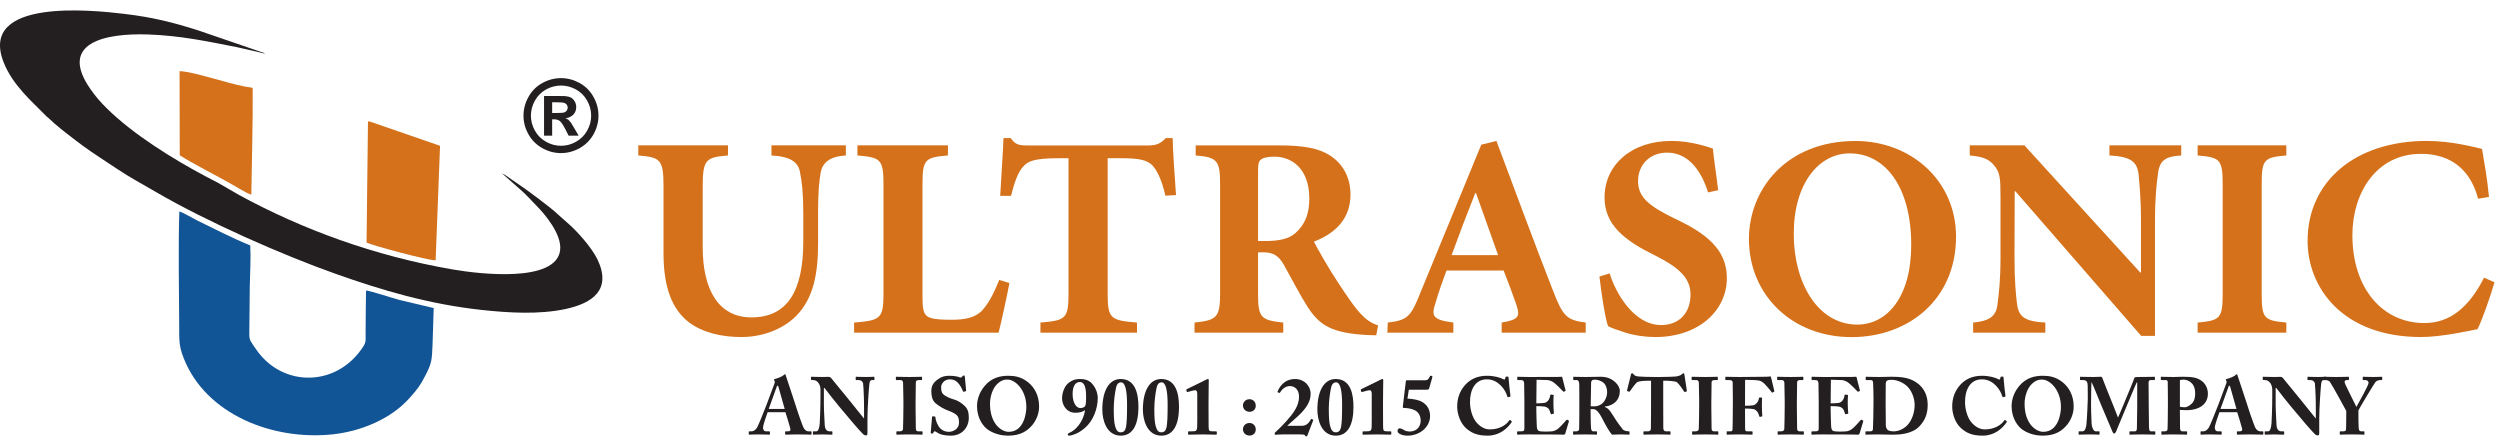 <svg width="235" height="42" viewBox="0 0 235 42" fill="none" xmlns="http://www.w3.org/2000/svg">
<path d="M79.511 13.664H72.516V14.613C74.414 14.72 75.059 15.296 75.21 16.238C75.375 17.073 75.508 18.091 75.508 19.925V22.701C75.508 27.261 74.079 29.835 70.638 29.835C67.589 29.835 66.053 27.311 66.053 23.22V17.591C66.053 14.961 66.35 14.796 68.431 14.613V13.664H60V14.613C62.081 14.796 62.372 14.961 62.372 17.591V23.833C62.372 27.002 63.169 29.069 64.756 30.296C66.072 31.276 67.836 31.681 69.689 31.681C71.643 31.681 73.554 30.979 74.837 29.702C76.438 28.07 76.899 25.813 76.899 22.872V19.925C76.899 18.091 76.994 17.073 77.14 16.257C77.291 15.296 77.993 14.701 79.511 14.613V13.664Z" fill="#D4711A"/>
<path d="M93.925 26.312C93.368 27.722 92.869 28.576 92.35 29.151C91.699 29.872 90.68 30.056 89.498 30.056C88.625 30.056 87.904 30.037 87.385 29.854C86.81 29.613 86.715 29.151 86.715 27.868V17.282C86.715 14.961 86.974 14.796 89.106 14.613V13.664H80.599V14.613C82.749 14.796 83.047 14.961 83.047 17.282V27.608C83.047 29.974 82.749 30.119 80.283 30.321V31.27H93.868C94.07 30.517 94.665 27.798 94.886 26.609L93.925 26.312Z" fill="#D4711A"/>
<path d="M110.546 18.338C110.419 16.617 110.249 14.132 110.23 12.981H109.585C109.085 13.5 108.712 13.671 107.953 13.671H96.6C95.803 13.671 95.436 13.614 95.013 12.981H94.33C94.279 14.373 94.127 16.39 94.02 18.413H95.032C95.38 17.041 95.734 16.099 96.208 15.631C96.6 15.207 97.043 14.872 99.554 14.872H100.439V27.64C100.439 29.974 100.148 30.119 97.802 30.321V31.27H106.878V30.321C104.417 30.119 104.12 29.974 104.12 27.64V14.872H105.341C107.118 14.872 107.788 15.043 108.307 15.523C108.788 16.042 109.23 16.984 109.547 18.395L110.546 18.338Z" fill="#D4711A"/>
<path d="M129.539 30.587C128.887 30.366 128.464 30.088 127.888 29.481C127.35 28.912 126.737 28.02 125.757 26.527C124.928 25.288 123.91 23.498 123.505 22.714C125.333 22.012 126.946 20.709 126.946 18.294C126.946 16.618 126.187 15.41 125.112 14.67C123.986 13.924 122.575 13.665 120.071 13.665H112.393V14.613C114.41 14.778 114.689 15.094 114.689 17.269V27.615C114.689 29.86 114.341 30.101 112.285 30.322V31.27H120.627V30.322C118.534 30.101 118.256 29.86 118.256 27.634V23.72H118.793C119.679 23.72 120.197 24.049 120.659 24.852C121.475 26.3 122.202 27.742 122.923 28.861C124.036 30.55 125.112 31.327 128.628 31.498C128.944 31.498 129.241 31.517 129.368 31.517L129.539 30.587ZM118.256 22.657V16.023C118.256 15.486 118.306 15.189 118.496 15.024C118.698 14.854 119.072 14.727 119.793 14.727C121.367 14.727 123.075 15.783 123.075 18.686C123.075 20.058 122.689 21.114 121.741 21.936C121.127 22.474 120.147 22.657 118.939 22.657H118.256Z" fill="#D4711A"/>
<path d="M149.056 31.27V30.321C147.279 30.1 146.906 29.727 145.983 27.324C144.167 22.689 142.441 17.971 140.664 13.247L139.241 13.601L133.555 27.419C132.631 29.765 132.334 30.1 130.449 30.321L130.411 31.27H136.616V30.321C134.598 30.062 134.541 29.67 134.952 28.424C135.262 27.324 135.655 26.318 135.971 25.427H141.34C141.808 26.597 142.232 27.773 142.51 28.57C142.915 29.727 142.808 30.043 141.157 30.321V31.27H149.056ZM140.822 23.985H136.451C137.153 22.062 137.893 20.102 138.671 18.154H138.747L140.822 23.985Z" fill="#D4711A"/>
<path d="M161.509 17.882C161.301 16.156 161.098 14.948 161.01 13.968C160.561 13.816 158.948 13.247 157.126 13.247C153.288 13.247 150.827 15.549 150.827 18.565C150.827 21.164 152.737 22.625 155.615 24.035C157.677 25.073 158.91 26.072 158.91 27.665C158.91 29.424 157.841 30.555 156.146 30.555C153.528 30.555 151.827 27.425 151.308 25.699L150.347 25.996C150.536 27.646 150.903 30.018 151.162 30.663C151.498 30.834 152.048 31.036 152.826 31.276C153.642 31.536 154.622 31.681 155.615 31.681C159.618 31.681 162.325 29.24 162.325 26.129C162.325 23.441 160.358 21.923 157.436 20.551C154.97 19.362 153.977 18.515 153.977 17.029C153.977 15.492 155.077 14.347 156.703 14.347C158.91 14.347 160.023 16.384 160.561 18.085L161.509 17.882Z" fill="#D4711A"/>
<path d="M174.405 13.253C167.96 13.253 164.4 17.75 164.4 22.474C164.4 27.678 168.403 31.688 174.051 31.688C179.414 31.688 183.867 28.127 183.867 22.252C183.867 16.921 179.566 13.253 174.424 13.253H174.405ZM173.88 14.417C177.226 14.417 179.655 17.604 179.655 23.011C179.655 28.013 177.321 30.511 174.589 30.511C170.895 30.511 168.612 26.622 168.612 21.993C168.612 17.199 171.003 14.417 173.861 14.417H173.88Z" fill="#D4711A"/>
<path d="M205.035 13.664H198.287V14.613C200.323 14.72 200.899 15.207 201.032 16.428C201.089 17.206 201.253 18.452 201.253 20.861V25.61H201.177L190.293 13.664H185.157V14.613C186.308 14.72 186.934 14.91 187.453 15.555C187.99 16.207 188.047 16.687 188.047 18.452V24.111C188.047 26.502 187.883 27.634 187.769 28.564C187.655 29.746 186.991 30.176 185.473 30.322V31.27H192.26V30.322C190.198 30.214 189.717 29.695 189.584 28.45C189.496 27.634 189.363 26.502 189.363 24.111L189.382 17.971H189.439L201.272 31.574H202.569V20.855C202.569 18.445 202.733 17.206 202.847 16.371C202.98 15.056 203.568 14.701 205.035 14.613V13.664Z" fill="#D4711A"/>
<path d="M214.914 31.27V30.321C212.84 30.119 212.599 29.974 212.599 27.634V17.282C212.599 14.961 212.84 14.796 214.914 14.613V13.664H206.578V14.613C208.653 14.796 208.931 14.961 208.931 17.282V27.634C208.931 29.974 208.653 30.119 206.578 30.321V31.27H214.914Z" fill="#D4711A"/>
<path d="M233.502 26.104C232.054 28.936 230.277 30.366 227.886 30.366C223.958 30.366 221.125 27.109 221.125 22.107C221.125 18.142 223.364 14.461 227.57 14.461C229.777 14.461 232.073 15.403 232.945 18.679L233.964 18.515C233.793 16.719 233.553 15.479 233.312 13.999C232.591 13.835 230.46 13.247 228.107 13.247C221.384 13.247 216.913 17.067 216.913 22.644C216.913 26.957 220.119 31.681 227.589 31.681C229.48 31.681 232.168 31.087 232.889 30.941C233.35 30.012 234.09 27.887 234.482 26.534L233.502 26.104Z" fill="#D4711A"/>
<path fill-rule="evenodd" clip-rule="evenodd" d="M47.177 16.287L48.877 17.787C49.45 18.275 49.944 18.848 50.465 19.374C51.119 20.034 52.86 22.011 52.648 23.551C52.232 26.558 45.249 25.797 42.524 25.324C35.158 24.047 28.417 21.563 22.491 18.339L20.479 17.176C20.1 16.975 19.794 16.826 19.416 16.625C16.304 14.982 12.509 12.632 10.01 10.155C9.447 9.598 9.021 9.113 8.526 8.41C5.436 4.024 9.851 3.094 13.97 3.242C16.975 3.351 19.458 3.882 22.295 4.439L24.268 4.888C24.444 4.925 24.684 5.009 24.932 5.04C24.814 4.967 24.756 4.947 24.58 4.897L18.61 2.849C16.215 2.091 14.35 1.621 11.662 1.301C8.619 0.938 -1.961 -0.161 0.319 5.8C1.17 8.024 3.102 9.621 4.266 10.839C4.384 10.962 4.436 10.986 4.554 11.091C4.762 11.276 4.889 11.405 5.116 11.605C5.473 11.919 5.921 12.277 6.302 12.573C7.536 13.534 8.103 13.953 9.392 14.809C10.199 15.345 11.82 16.435 12.64 16.888L14.656 18.048C19.451 20.84 26.488 23.946 31.556 25.743C35.857 27.269 40.296 28.591 45.227 29.129C47.788 29.408 50.672 29.586 53.185 29.042C55.681 28.502 57.527 27.241 56.161 24.386C55.633 23.28 54.225 21.692 53.293 20.905L52.435 20.147C51.915 19.604 49.237 17.627 48.493 17.148C48.05 16.863 47.58 16.471 47.177 16.287Z" fill="#231F20"/>
<path fill-rule="evenodd" clip-rule="evenodd" d="M40.769 28.959C39.672 28.682 38.626 28.469 37.547 28.194C36.996 28.054 34.731 27.309 34.407 27.31C34.391 28.621 34.369 29.934 34.368 31.245C34.367 32.16 34.426 32.191 33.978 32.823C31.604 36.178 27.21 36.306 24.701 33.617C24.375 33.267 24.133 32.941 23.833 32.494C23.389 31.833 23.432 31.849 23.439 30.923C23.45 29.615 23.457 28.305 23.478 26.995C23.498 25.767 23.592 24.265 23.524 23.07C21.818 22.377 20.149 21.508 18.506 20.708C18.107 20.513 17.213 19.973 16.857 19.878C16.753 23.186 16.825 27.146 16.844 30.546C16.852 31.977 16.792 32.456 17.27 33.674C19.349 38.965 25.64 41.425 31.271 40.829C33.943 40.546 36.79 39.366 38.532 37.374C39.257 36.546 39.443 36.343 39.993 35.283C40.597 34.118 40.597 33.848 40.66 32.375L40.769 28.959Z" fill="#125597"/>
<path fill-rule="evenodd" clip-rule="evenodd" d="M34.589 11.443L34.457 22.801C34.967 23.068 40.291 24.502 40.95 24.467L41.364 13.706L34.714 11.407C34.585 11.416 34.668 11.397 34.589 11.443Z" fill="#D4711A"/>
<path fill-rule="evenodd" clip-rule="evenodd" d="M16.884 8.593L16.895 14.589C17.896 15.27 20.566 16.611 21.888 17.382C22.211 17.571 23.305 18.238 23.624 18.297C23.667 15.469 23.772 11.441 23.755 8.539C23.752 8.132 23.814 8.289 23.053 8.143C21.151 7.778 18.2 6.729 16.877 6.689L16.884 8.593Z" fill="#D4711A"/>
<path d="M52.733 7.344C53.337 7.344 53.917 7.494 54.471 7.797C55.027 8.099 55.464 8.532 55.781 9.096C56.099 9.66 56.257 10.25 56.257 10.867C56.257 11.481 56.102 12.066 55.791 12.623C55.478 13.179 55.045 13.612 54.489 13.925C53.931 14.236 53.347 14.391 52.733 14.391C52.118 14.391 51.534 14.236 50.977 13.925C50.42 13.612 49.987 13.179 49.675 12.623C49.363 12.066 49.208 11.481 49.208 10.867C49.208 10.25 49.367 9.66 49.684 9.096C50.001 8.532 50.438 8.099 50.994 7.797C51.548 7.494 52.128 7.344 52.733 7.344ZM52.736 8.041C52.25 8.041 51.785 8.162 51.341 8.404C50.896 8.645 50.546 8.993 50.29 9.446C50.034 9.899 49.905 10.374 49.905 10.869C49.905 11.362 50.031 11.833 50.281 12.279C50.53 12.727 50.879 13.075 51.327 13.326C51.774 13.578 52.244 13.703 52.736 13.703C53.229 13.703 53.699 13.578 54.145 13.326C54.592 13.075 54.941 12.727 55.192 12.279C55.444 11.833 55.569 11.362 55.569 10.869C55.569 10.374 55.44 9.899 55.184 9.446C54.928 8.993 54.578 8.645 54.132 8.404C53.684 8.162 53.219 8.041 52.736 8.041ZM51.14 12.752V9.021H51.897C52.607 9.021 53.006 9.024 53.091 9.03C53.342 9.051 53.537 9.101 53.676 9.179C53.815 9.256 53.931 9.376 54.025 9.537C54.118 9.698 54.165 9.877 54.165 10.071C54.165 10.341 54.077 10.571 53.901 10.762C53.725 10.954 53.479 11.072 53.161 11.119C53.274 11.161 53.362 11.208 53.424 11.258C53.485 11.309 53.57 11.404 53.676 11.544C53.705 11.582 53.796 11.733 53.953 12L54.391 12.752H53.449L53.139 12.144C52.93 11.737 52.758 11.48 52.621 11.375C52.483 11.269 52.31 11.216 52.099 11.216H51.903V12.752H51.14ZM51.903 10.622H52.209C52.646 10.622 52.918 10.605 53.023 10.572C53.128 10.539 53.212 10.481 53.273 10.398C53.334 10.315 53.364 10.22 53.364 10.114C53.364 10.012 53.334 9.919 53.274 9.839C53.215 9.759 53.13 9.701 53.02 9.666C52.91 9.632 52.64 9.614 52.209 9.614H51.903V10.622Z" fill="#231F20"/>
<path d="M73.829 38.746C73.921 39.021 74.219 39.997 74.287 40.272C74.333 40.47 74.264 40.546 74.058 40.546H73.845C73.807 40.546 73.799 40.577 73.799 40.615V40.76C73.799 40.813 73.807 40.859 73.883 40.859C74.035 40.859 74.302 40.836 74.936 40.836C75.912 40.836 76.072 40.859 76.217 40.859C76.278 40.859 76.286 40.806 76.286 40.76V40.615C76.286 40.577 76.278 40.546 76.232 40.546H75.973C75.859 40.546 75.66 40.455 75.531 40.203C75.424 39.997 74.928 38.579 74.753 37.984C74.608 37.496 74.013 35.787 73.868 35.307C73.845 35.223 73.829 35.177 73.784 35.177C73.746 35.177 73.723 35.208 73.685 35.246C73.57 35.376 73.074 35.574 72.83 35.627C72.769 35.642 72.754 35.673 72.754 35.696C72.754 35.726 72.784 35.765 72.807 35.795C72.861 35.879 72.823 35.978 72.8 36.054C72.731 36.26 72.113 37.9 72.052 38.053C71.8 38.724 71.259 40.051 71.152 40.211C70.999 40.439 70.816 40.546 70.633 40.546H70.435C70.389 40.546 70.382 40.569 70.382 40.615V40.76C70.382 40.813 70.389 40.859 70.435 40.859C70.542 40.859 70.71 40.836 71.266 40.836C71.892 40.836 72.205 40.859 72.304 40.859C72.365 40.859 72.373 40.836 72.373 40.775V40.607C72.373 40.577 72.365 40.546 72.289 40.546H72.022C71.793 40.546 71.724 40.363 71.724 40.195C71.724 39.951 72.098 38.907 72.159 38.746H73.829ZM72.258 38.441C72.319 38.251 72.975 36.451 73.013 36.352C73.036 36.283 73.059 36.253 73.105 36.253C73.143 36.253 73.158 36.306 73.189 36.42C73.242 36.611 73.692 38.213 73.761 38.441H72.258Z" fill="#231F20"/>
<path d="M81.221 39.311H81.191C81.107 39.212 79.993 37.816 79.886 37.687C79.657 37.404 78.154 35.566 78.116 35.521C78.055 35.452 77.994 35.422 77.895 35.422C77.804 35.422 77.575 35.437 77.315 35.437C76.919 35.437 76.675 35.429 76.522 35.422C76.377 35.422 76.316 35.414 76.278 35.414C76.24 35.414 76.232 35.429 76.232 35.46V35.666C76.232 35.688 76.24 35.719 76.278 35.719L76.469 35.727C76.85 35.734 77.125 36.161 77.125 36.611V37.298C77.125 38.426 77.064 39.647 77.056 39.791C77.018 40.302 76.896 40.546 76.728 40.546H76.461C76.423 40.546 76.415 40.569 76.415 40.592V40.79C76.415 40.844 76.423 40.859 76.454 40.859C76.53 40.859 77.056 40.836 77.293 40.836C77.651 40.836 78.109 40.859 78.185 40.859C78.239 40.859 78.246 40.844 78.246 40.798V40.615C78.246 40.569 78.239 40.546 78.185 40.546H77.994C77.674 40.546 77.537 40.318 77.521 39.875C77.514 39.586 77.445 38.648 77.445 38.014V36.474H77.506C77.682 36.726 78.734 38.037 78.864 38.19C79.009 38.358 79.619 39.09 80.168 39.738C80.626 40.279 81 40.684 81.129 40.806C81.213 40.89 81.313 40.928 81.427 40.928C81.534 40.928 81.541 40.79 81.541 40.676V39.372C81.541 38.365 81.663 36.642 81.717 36.131C81.74 35.856 81.816 35.727 81.946 35.727H82.159C82.19 35.727 82.197 35.696 82.197 35.658V35.475C82.197 35.429 82.19 35.414 82.121 35.414C82.037 35.414 81.854 35.437 81.397 35.437C80.832 35.437 80.588 35.414 80.504 35.414C80.443 35.414 80.435 35.429 80.435 35.467V35.658C80.435 35.704 80.443 35.727 80.481 35.727H80.725C80.901 35.727 81.084 35.833 81.129 36.024C81.152 36.138 81.191 36.886 81.198 37.183C81.213 37.565 81.221 37.938 81.221 38.617V39.311Z" fill="#231F20"/>
<path d="M84.921 38.175C84.921 38.579 84.898 40.226 84.883 40.34C84.852 40.523 84.692 40.546 84.539 40.546H84.318C84.28 40.546 84.257 40.562 84.257 40.592V40.798C84.257 40.844 84.28 40.859 84.318 40.859C84.402 40.859 84.73 40.836 85.531 40.836C86.256 40.836 86.561 40.859 86.652 40.859C86.698 40.859 86.721 40.844 86.721 40.813V40.6C86.721 40.562 86.698 40.546 86.66 40.546H86.347C86.202 40.546 86.088 40.508 86.088 40.272C86.088 40.203 86.065 38.441 86.065 38.365V37.778C86.065 37.686 86.088 36.001 86.088 35.925C86.088 35.787 86.202 35.726 86.393 35.726H86.614C86.652 35.726 86.675 35.711 86.675 35.673V35.482C86.675 35.437 86.66 35.414 86.622 35.414C86.515 35.414 86.271 35.437 85.493 35.437C84.745 35.437 84.356 35.414 84.265 35.414C84.234 35.414 84.211 35.429 84.211 35.459V35.681C84.211 35.711 84.234 35.726 84.272 35.726H84.638C84.799 35.726 84.875 35.803 84.89 35.986C84.898 36.085 84.921 37.458 84.921 37.641V38.175Z" fill="#231F20"/>
<path d="M87.674 39.136C87.644 39.136 87.621 39.136 87.613 39.189L87.491 40.638C87.484 40.722 87.514 40.76 87.598 40.76C87.652 40.76 87.69 40.752 87.735 40.669C87.781 40.592 87.812 40.539 87.858 40.539C87.896 40.539 87.942 40.562 88.033 40.623C88.353 40.836 88.712 40.951 89.398 40.951C90.405 40.951 91.069 40.196 91.069 39.265C91.069 38.731 90.947 38.396 90.649 38.129C90.337 37.847 90.039 37.656 89.673 37.549C89.299 37.443 88.865 37.26 88.666 37.054C88.475 36.863 88.468 36.634 88.468 36.352C88.468 36.154 88.704 35.658 89.276 35.658C89.62 35.658 89.848 35.765 90.039 35.978C90.299 36.253 90.428 36.55 90.512 36.772C90.535 36.825 90.573 36.84 90.611 36.825L90.779 36.772C90.802 36.764 90.817 36.756 90.817 36.726L90.695 35.422C90.688 35.376 90.672 35.292 90.619 35.292C90.573 35.292 90.535 35.307 90.504 35.338L90.405 35.437C90.359 35.49 90.306 35.505 90.23 35.475C90.07 35.414 89.772 35.322 89.215 35.322C88.75 35.322 88.46 35.429 88.117 35.688C87.659 36.032 87.545 36.344 87.545 36.81C87.545 37.252 87.659 37.656 87.926 37.892C88.315 38.228 88.803 38.472 89.032 38.556C90.024 38.93 90.146 39.113 90.146 39.746C90.146 40.348 89.559 40.592 89.192 40.592C88.826 40.592 88.453 40.424 88.231 40.074C88.048 39.776 87.942 39.448 87.926 39.212C87.926 39.158 87.903 39.151 87.873 39.151L87.674 39.136Z" fill="#231F20"/>
<path d="M94.753 40.951C95.959 40.951 96.607 40.493 97.103 39.875C97.499 39.342 97.675 38.762 97.675 38.205C97.675 37.153 97.21 36.383 96.63 35.925C95.989 35.422 95.402 35.322 94.769 35.322C94.082 35.322 93.22 35.475 92.549 36.291C91.962 37 91.84 37.725 91.84 38.19C91.84 39.303 92.419 40.127 92.961 40.455C93.563 40.829 94.227 40.951 94.753 40.951ZM94.814 40.592C94.181 40.592 93.06 39.898 93.06 37.946C93.06 37.321 93.289 36.52 93.739 36.093C94.204 35.643 94.585 35.681 94.738 35.681C95.379 35.681 96.477 36.596 96.477 38.266C96.477 38.892 96.226 40.592 94.814 40.592Z" fill="#231F20"/>
<path d="M101.481 35.627C101.047 35.627 100.711 35.765 100.383 36.047C100.093 36.291 99.834 36.886 99.834 37.443C99.834 37.999 100.192 38.8 101.1 38.8C101.558 38.8 101.825 38.67 101.939 38.579H101.993C101.832 39.639 101.115 40.463 100.475 40.707C100.421 40.73 100.375 40.783 100.375 40.836C100.375 40.928 100.436 40.951 100.497 40.951C100.551 40.951 100.658 40.935 100.734 40.913C101.192 40.783 101.52 40.615 101.954 40.249C102.771 39.563 103.19 38.419 103.19 37.389C103.19 37.153 103.114 36.665 102.763 36.192C102.458 35.788 102.107 35.627 101.481 35.627ZM101.504 35.91C101.977 35.91 102.092 36.535 102.092 37.244C102.092 37.595 102.099 38.068 101.977 38.205C101.878 38.304 101.725 38.358 101.55 38.358C101.138 38.358 100.825 37.801 100.825 37.046C100.825 36.344 101.054 35.91 101.504 35.91Z" fill="#231F20"/>
<path d="M105.341 35.627C104.212 35.627 103.617 36.802 103.617 38.503C103.617 39.471 104.006 40.951 105.349 40.951C106.447 40.951 107.012 39.99 107.012 38.243C107.012 37.084 106.76 35.627 105.341 35.627ZM105.379 35.94C105.799 35.94 105.944 36.794 105.944 38.075C105.944 39.189 105.913 39.769 105.845 40.142C105.776 40.486 105.616 40.638 105.356 40.638C105.082 40.638 104.937 40.478 104.815 40.043C104.723 39.715 104.693 39.143 104.693 38.419C104.693 37.786 104.784 37 104.906 36.444C104.967 36.154 105.112 35.94 105.379 35.94Z" fill="#231F20"/>
<path d="M109.155 35.627C108.026 35.627 107.431 36.802 107.431 38.503C107.431 39.471 107.82 40.951 109.163 40.951C110.261 40.951 110.826 39.99 110.826 38.243C110.826 37.084 110.574 35.627 109.155 35.627ZM109.193 35.94C109.613 35.94 109.758 36.794 109.758 38.075C109.758 39.189 109.727 39.769 109.659 40.142C109.59 40.486 109.43 40.638 109.171 40.638C108.896 40.638 108.751 40.478 108.629 40.043C108.537 39.715 108.507 39.143 108.507 38.419C108.507 37.786 108.598 37 108.721 36.444C108.782 36.154 108.926 35.94 109.193 35.94Z" fill="#231F20"/>
<path d="M112.542 38.701C112.542 38.975 112.55 39.814 112.535 40.134C112.519 40.523 112.405 40.546 111.985 40.546H111.787C111.726 40.546 111.68 40.554 111.68 40.6V40.806C111.68 40.844 111.695 40.859 111.741 40.859C111.779 40.859 112.855 40.836 113.076 40.836C113.206 40.836 114.243 40.859 114.297 40.859C114.358 40.859 114.38 40.844 114.38 40.806V40.607C114.38 40.569 114.358 40.546 114.304 40.546H114.03C113.648 40.546 113.618 40.493 113.61 40.096C113.61 40.012 113.602 38.701 113.602 38.304V37.984C113.602 37 113.625 35.803 113.625 35.742C113.625 35.681 113.602 35.627 113.557 35.627C113.503 35.627 113.465 35.65 113.412 35.673L111.558 36.581C111.505 36.611 111.497 36.642 111.512 36.672L111.566 36.825C111.581 36.855 111.611 36.855 111.65 36.847L112.023 36.741C112.191 36.695 112.29 36.687 112.367 36.687C112.504 36.687 112.542 36.855 112.542 37.038V38.701Z" fill="#231F20"/>
<path d="M117.462 40.943C117.79 40.943 118.042 40.714 118.042 40.371C118.042 40.005 117.775 39.761 117.455 39.761C117.02 39.761 116.837 40.112 116.837 40.34C116.837 40.691 117.104 40.943 117.462 40.943ZM117.462 38.708C117.79 38.708 118.042 38.48 118.042 38.136C118.042 37.77 117.775 37.526 117.455 37.526C117.02 37.526 116.837 37.877 116.837 38.106C116.837 38.457 117.104 38.708 117.462 38.708Z" fill="#231F20"/>
<path d="M122.184 40.836C122.489 40.836 122.634 40.844 122.68 40.943C122.71 41.004 122.718 41.019 122.779 41.019C122.848 41.019 122.871 40.996 122.894 40.935L123.435 39.524C123.458 39.471 123.427 39.44 123.344 39.402C123.267 39.364 123.244 39.379 123.206 39.448C123.038 39.73 122.84 40.028 122.344 40.028H121.025V39.997C121.261 39.776 121.604 39.494 122.047 39.082C122.894 38.289 123.199 37.663 123.199 37.015C123.199 36.26 122.581 35.627 121.749 35.627C120.651 35.627 120.231 36.474 120.109 36.771C120.079 36.84 120.086 36.863 120.109 36.878L120.239 36.931C120.269 36.947 120.292 36.947 120.33 36.886C120.498 36.611 120.781 36.314 121.223 36.291C121.734 36.276 122.085 36.657 122.108 37.221C122.131 37.885 121.825 38.48 121.353 39.074C120.796 39.784 120.147 40.386 119.873 40.638C119.819 40.684 119.804 40.767 119.827 40.821C119.85 40.867 119.873 40.867 119.911 40.867C119.941 40.867 120.033 40.859 120.147 40.851C120.262 40.844 120.399 40.836 120.529 40.836H122.184Z" fill="#231F20"/>
<path d="M125.556 35.627C124.427 35.627 123.832 36.802 123.832 38.503C123.832 39.471 124.221 40.951 125.563 40.951C126.662 40.951 127.226 39.99 127.226 38.243C127.226 37.084 126.974 35.627 125.556 35.627ZM125.594 35.94C126.013 35.94 126.158 36.794 126.158 38.075C126.158 39.189 126.128 39.769 126.059 40.142C125.99 40.486 125.83 40.638 125.571 40.638C125.296 40.638 125.151 40.478 125.029 40.043C124.938 39.715 124.907 39.143 124.907 38.419C124.907 37.786 124.999 37 125.121 36.444C125.182 36.154 125.327 35.94 125.594 35.94Z" fill="#231F20"/>
<path d="M128.943 38.701C128.943 38.975 128.95 39.814 128.935 40.134C128.92 40.523 128.805 40.546 128.386 40.546H128.187C128.126 40.546 128.081 40.554 128.081 40.6V40.806C128.081 40.844 128.096 40.859 128.142 40.859C128.18 40.859 129.255 40.836 129.477 40.836C129.606 40.836 130.644 40.859 130.697 40.859C130.758 40.859 130.781 40.844 130.781 40.806V40.607C130.781 40.569 130.758 40.546 130.705 40.546H130.43C130.049 40.546 130.018 40.493 130.01 40.096C130.01 40.012 130.003 38.701 130.003 38.304V37.984C130.003 37 130.026 35.803 130.026 35.742C130.026 35.681 130.003 35.627 129.957 35.627C129.904 35.627 129.865 35.65 129.812 35.673L127.958 36.581C127.905 36.611 127.897 36.642 127.913 36.672L127.966 36.825C127.981 36.855 128.012 36.855 128.05 36.847L128.424 36.741C128.592 36.695 128.691 36.687 128.767 36.687C128.904 36.687 128.943 36.855 128.943 37.038V38.701Z" fill="#231F20"/>
<path d="M132.429 36.634H134.038C134.275 36.634 134.313 36.604 134.351 36.474L134.641 35.452C134.656 35.383 134.633 35.353 134.572 35.338C134.473 35.3 134.45 35.307 134.42 35.361C134.29 35.612 134.229 35.742 133.962 35.742H132.268C132.169 35.742 132.154 35.772 132.146 35.864L131.864 38.236C131.856 38.312 131.895 38.35 131.986 38.35C132.276 38.35 132.703 38.411 132.993 38.564C133.268 38.701 133.542 39.014 133.542 39.517C133.542 40.31 132.955 40.562 132.52 40.562C132.299 40.562 132.123 40.508 132.017 40.447C131.856 40.348 131.742 40.28 131.574 40.264C131.467 40.257 131.368 40.348 131.368 40.524C131.368 40.745 131.788 40.951 132.299 40.951C133.489 40.951 134.427 40.112 134.427 39.105C134.427 38.335 133.977 37.87 133.428 37.664C133.054 37.526 132.452 37.465 132.299 37.473L132.429 36.634Z" fill="#231F20"/>
<path d="M139.835 40.951C140.911 40.951 141.651 40.333 142.093 39.692C142.124 39.647 142.116 39.616 142.093 39.601L141.964 39.486C141.926 39.456 141.887 39.486 141.849 39.547C141.567 39.967 140.919 40.363 140.049 40.363C139.79 40.363 139.355 40.303 138.859 39.791C138.318 39.219 138.18 38.281 138.18 37.801C138.173 36.672 138.645 35.658 139.759 35.658C140.339 35.658 140.743 35.91 141.071 36.23C141.392 36.558 141.598 36.947 141.681 37.252C141.704 37.321 141.735 37.351 141.773 37.336L141.941 37.29C141.979 37.282 141.987 37.244 141.979 37.191C141.941 36.962 141.804 35.666 141.804 35.521C141.804 35.414 141.788 35.399 141.674 35.399C141.559 35.399 141.544 35.399 141.529 35.444L141.468 35.635C141.453 35.688 141.414 35.696 141.308 35.643C141.041 35.498 140.469 35.322 139.774 35.322C138.829 35.322 138.195 35.681 137.761 36.146C137.227 36.718 136.975 37.427 136.975 38.213C136.975 38.869 137.242 39.746 137.806 40.249C138.287 40.676 138.821 40.951 139.835 40.951Z" fill="#231F20"/>
<path d="M144.438 35.696L145.445 35.726C145.651 35.734 145.864 35.833 146.024 35.932C146.2 36.039 146.886 36.725 146.925 36.786C146.947 36.825 146.986 36.832 147.016 36.817L147.138 36.756C147.176 36.733 147.176 36.718 147.161 36.68C147.13 36.603 146.879 35.559 146.848 35.452C146.841 35.429 146.825 35.414 146.787 35.414C146.749 35.414 146.604 35.429 146.482 35.429L143.803 35.437C143.109 35.437 142.842 35.414 142.674 35.414C142.629 35.414 142.621 35.444 142.621 35.467V35.65C142.621 35.704 142.629 35.726 142.659 35.726H142.957C143.163 35.726 143.239 35.78 143.269 36.024C143.277 36.1 143.292 37.038 143.292 37.671V40.226C143.292 40.493 143.262 40.546 142.911 40.546H142.682C142.629 40.546 142.606 40.569 142.606 40.615V40.775C142.606 40.836 142.621 40.859 142.674 40.859C142.743 40.859 142.842 40.851 143.002 40.844C143.155 40.844 143.369 40.836 143.651 40.836C144.972 40.836 145.78 40.844 146.276 40.844C146.764 40.851 146.932 40.859 146.97 40.859C147.062 40.859 147.115 40.813 147.138 40.745L147.481 39.593C147.489 39.57 147.481 39.547 147.451 39.532L147.321 39.456C147.298 39.44 147.275 39.448 147.245 39.479C147.09 39.662 146.663 40.134 146.464 40.295C146.266 40.455 146.037 40.531 145.885 40.546C145.724 40.562 145.405 40.569 145.276 40.569C144.894 40.569 144.751 40.546 144.636 40.501C144.537 40.455 144.453 40.317 144.453 39.921C144.453 39.784 144.415 39.044 144.415 38.632V38.175C144.751 38.175 144.986 38.19 145.192 38.22C145.344 38.243 145.527 38.342 145.611 38.487C145.656 38.579 145.732 38.754 145.763 38.876C145.778 38.929 145.793 38.945 145.824 38.937L146.007 38.899C146.045 38.891 146.075 38.884 146.068 38.838C146.052 38.678 146.022 38.312 146.022 37.969C146.022 37.702 146.022 37.305 146.045 37.175C146.052 37.13 146.022 37.122 145.984 37.114L145.778 37.092C145.74 37.092 145.717 37.107 145.717 37.16C145.717 37.305 145.625 37.519 145.543 37.633C145.428 37.77 145.321 37.839 145.192 37.869C145.1 37.892 144.766 37.915 144.415 37.915L144.438 35.696Z" fill="#231F20"/>
<path d="M148.456 38.106C148.456 38.83 148.456 39.547 148.441 40.302C148.441 40.493 148.304 40.546 148.136 40.546H147.907C147.869 40.546 147.869 40.569 147.869 40.607V40.783C147.869 40.836 147.869 40.859 147.93 40.859C148.014 40.859 148.19 40.836 148.998 40.836C149.8 40.836 149.991 40.859 149.999 40.859C150.112 40.859 150.12 40.844 150.12 40.79V40.607C150.12 40.569 150.112 40.546 150.058 40.546H149.747C149.633 40.546 149.571 40.409 149.556 40.249C149.541 40.15 149.518 39.296 149.518 38.846V38.457H149.777C150.142 38.457 150.455 39.021 150.714 39.54C150.844 39.799 151.316 40.684 151.545 40.859C151.766 40.851 152.048 40.836 152.269 40.836C152.857 40.836 153.055 40.859 153.116 40.859C153.169 40.859 153.177 40.836 153.177 40.79V40.607C153.177 40.577 153.169 40.546 153.116 40.546C152.941 40.546 152.651 40.485 152.559 40.386C152.407 40.211 151.995 39.631 151.949 39.562C151.888 39.471 151.468 38.792 151.369 38.67C151.224 38.487 151.102 38.342 150.867 38.266V38.213C151.537 38.152 152.262 37.717 152.262 36.748C152.262 36.466 152.101 36.169 151.827 35.917C151.514 35.627 151.072 35.414 150.478 35.414C150.165 35.414 149.495 35.437 149.068 35.437C148.235 35.437 147.999 35.414 147.93 35.414C147.892 35.414 147.884 35.429 147.884 35.467V35.673C147.884 35.704 147.892 35.726 147.93 35.726H148.235C148.342 35.726 148.441 35.856 148.449 36.108C148.456 36.314 148.456 36.802 148.456 37.366V38.106ZM149.564 35.963C149.579 35.871 149.602 35.787 149.648 35.757C149.709 35.704 149.808 35.688 149.938 35.688C150.165 35.688 150.508 35.78 150.783 36.024C150.951 36.192 151.072 36.527 151.072 36.878C151.072 37.236 150.837 38.197 149.831 38.197C149.762 38.197 149.671 38.197 149.526 38.19L149.564 35.963Z" fill="#231F20"/>
<path d="M155.198 37.671C155.198 37.816 155.198 40.157 155.183 40.317C155.168 40.455 155.076 40.546 154.924 40.546H154.535C154.489 40.546 154.481 40.569 154.481 40.623V40.767C154.481 40.828 154.489 40.859 154.55 40.859C154.657 40.859 154.977 40.836 155.786 40.836C156.633 40.836 156.877 40.859 156.953 40.859C157.022 40.859 157.029 40.836 157.029 40.798V40.623C157.029 40.569 157.022 40.546 156.953 40.546H156.61C156.427 40.546 156.366 40.432 156.35 40.241C156.343 40.127 156.343 37.992 156.343 37.885V35.787H156.594C156.77 35.787 157.449 35.818 157.64 35.932C157.83 36.115 158.128 36.512 158.295 36.786C158.326 36.84 158.341 36.863 158.372 36.855L158.532 36.794C158.555 36.786 158.57 36.756 158.563 36.725C158.502 36.321 158.357 35.376 158.334 35.208C158.318 35.116 158.295 35.086 158.242 35.086C158.189 35.086 158.143 35.124 158.067 35.2C157.975 35.292 157.678 35.383 157.51 35.391C157.189 35.406 156.861 35.437 156.03 35.437H155.588C154.794 35.437 154.474 35.414 154.07 35.391C153.795 35.376 153.65 35.307 153.566 35.2C153.497 35.116 153.475 35.086 153.421 35.086C153.368 35.086 153.33 35.116 153.307 35.215C153.276 35.368 153.024 36.375 152.941 36.695C152.933 36.718 152.941 36.756 152.971 36.764L153.139 36.825C153.169 36.832 153.192 36.809 153.215 36.771C153.406 36.497 153.742 36.032 153.909 35.909C154.23 35.795 154.687 35.787 154.932 35.787H155.198V37.671Z" fill="#231F20"/>
<path d="M159.722 38.175C159.722 38.579 159.699 40.226 159.684 40.34C159.653 40.523 159.493 40.546 159.341 40.546H159.119C159.081 40.546 159.058 40.562 159.058 40.592V40.798C159.058 40.844 159.081 40.859 159.119 40.859C159.203 40.859 159.531 40.836 160.332 40.836C161.057 40.836 161.362 40.859 161.454 40.859C161.499 40.859 161.522 40.844 161.522 40.813V40.6C161.522 40.562 161.499 40.546 161.461 40.546H161.148C161.004 40.546 160.889 40.508 160.889 40.272C160.889 40.203 160.866 38.441 160.866 38.365V37.778C160.866 37.686 160.889 36.001 160.889 35.925C160.889 35.787 161.004 35.726 161.194 35.726H161.415C161.454 35.726 161.476 35.711 161.476 35.673V35.482C161.476 35.437 161.461 35.414 161.423 35.414C161.316 35.414 161.072 35.437 160.294 35.437C159.547 35.437 159.158 35.414 159.066 35.414C159.035 35.414 159.013 35.429 159.013 35.459V35.681C159.013 35.711 159.035 35.726 159.074 35.726H159.44C159.6 35.726 159.676 35.803 159.692 35.986C159.699 36.085 159.722 37.458 159.722 37.641V38.175Z" fill="#231F20"/>
<path d="M164.032 37.785C164.032 37.32 164.039 35.803 164.039 35.704C164.383 35.704 165.191 35.726 165.382 35.78C165.565 35.826 165.771 35.971 165.908 36.123C166.221 36.451 166.404 36.695 166.503 36.825C166.557 36.901 166.572 36.916 166.61 36.901L166.763 36.817C166.786 36.809 166.793 36.786 166.786 36.756L166.488 35.513C166.473 35.429 166.45 35.383 166.412 35.383C166.351 35.383 166.183 35.414 166.015 35.414C165.649 35.414 163.643 35.437 163.536 35.437C162.605 35.437 162.315 35.414 162.232 35.414C162.201 35.414 162.178 35.429 162.178 35.459V35.681C162.178 35.711 162.201 35.726 162.247 35.726H162.56C162.766 35.726 162.872 35.803 162.872 35.948C162.872 36.024 162.888 37.099 162.888 37.435V37.969C162.888 39.28 162.865 40.241 162.857 40.394C162.849 40.516 162.788 40.546 162.628 40.546H162.361C162.331 40.546 162.308 40.554 162.308 40.584V40.79C162.308 40.844 162.323 40.859 162.354 40.859C162.468 40.859 162.758 40.836 163.506 40.836C164.299 40.836 164.604 40.859 164.68 40.859C164.726 40.859 164.741 40.844 164.741 40.798V40.592C164.741 40.562 164.718 40.546 164.673 40.546H164.223C164.116 40.546 164.039 40.508 164.039 40.302C164.039 40.203 164.032 38.922 164.032 38.693V38.403C164.345 38.403 164.612 38.411 164.856 38.457C164.993 38.495 165.138 38.632 165.229 38.762C165.275 38.838 165.359 39.067 165.374 39.128C165.382 39.173 165.405 39.196 165.435 39.189L165.603 39.151C165.641 39.143 165.657 39.128 165.657 39.09C165.641 38.937 165.619 38.571 165.619 38.297C165.619 38.19 165.619 37.557 165.634 37.427C165.634 37.397 165.619 37.374 165.588 37.374L165.413 37.358C165.382 37.358 165.359 37.381 165.351 37.419C165.321 37.557 165.268 37.717 165.184 37.824C165.062 37.984 164.917 38.083 164.787 38.098C164.642 38.121 164.329 38.144 164.032 38.144V37.785Z" fill="#231F20"/>
<path d="M167.762 38.175C167.762 38.579 167.739 40.226 167.724 40.34C167.693 40.523 167.533 40.546 167.381 40.546H167.159C167.121 40.546 167.098 40.562 167.098 40.592V40.798C167.098 40.844 167.121 40.859 167.159 40.859C167.243 40.859 167.571 40.836 168.372 40.836C169.097 40.836 169.402 40.859 169.493 40.859C169.539 40.859 169.562 40.844 169.562 40.813V40.6C169.562 40.562 169.539 40.546 169.501 40.546H169.188C169.043 40.546 168.929 40.508 168.929 40.272C168.929 40.203 168.906 38.441 168.906 38.365V37.778C168.906 37.686 168.929 36.001 168.929 35.925C168.929 35.787 169.043 35.726 169.234 35.726H169.455C169.493 35.726 169.516 35.711 169.516 35.673V35.482C169.516 35.437 169.501 35.414 169.463 35.414C169.356 35.414 169.112 35.437 168.334 35.437C167.586 35.437 167.197 35.414 167.106 35.414C167.075 35.414 167.052 35.429 167.052 35.459V35.681C167.052 35.711 167.075 35.726 167.113 35.726H167.48C167.64 35.726 167.716 35.803 167.731 35.986C167.739 36.085 167.762 37.458 167.762 37.641V38.175Z" fill="#231F20"/>
<path d="M172.105 35.696L173.112 35.726C173.318 35.734 173.531 35.833 173.691 35.932C173.867 36.039 174.553 36.725 174.592 36.786C174.614 36.825 174.653 36.832 174.683 36.817L174.805 36.756C174.843 36.733 174.843 36.718 174.828 36.68C174.798 36.603 174.546 35.559 174.515 35.452C174.508 35.429 174.492 35.414 174.454 35.414C174.416 35.414 174.271 35.429 174.149 35.429L171.47 35.437C170.776 35.437 170.509 35.414 170.341 35.414C170.296 35.414 170.288 35.444 170.288 35.467V35.65C170.288 35.704 170.296 35.726 170.326 35.726H170.624C170.83 35.726 170.906 35.78 170.936 36.024C170.944 36.1 170.959 37.038 170.959 37.671V40.226C170.959 40.493 170.929 40.546 170.578 40.546H170.349C170.296 40.546 170.273 40.569 170.273 40.615V40.775C170.273 40.836 170.288 40.859 170.341 40.859C170.41 40.859 170.509 40.851 170.669 40.844C170.822 40.844 171.036 40.836 171.318 40.836C172.639 40.836 173.447 40.844 173.943 40.844C174.431 40.851 174.599 40.859 174.637 40.859C174.729 40.859 174.782 40.813 174.805 40.745L175.148 39.593C175.156 39.57 175.148 39.547 175.118 39.532L174.988 39.456C174.965 39.44 174.943 39.448 174.912 39.479C174.757 39.662 174.33 40.134 174.131 40.295C173.933 40.455 173.704 40.531 173.552 40.546C173.391 40.562 173.072 40.569 172.943 40.569C172.561 40.569 172.418 40.546 172.303 40.501C172.204 40.455 172.12 40.317 172.12 39.921C172.12 39.784 172.082 39.044 172.082 38.632V38.175C172.418 38.175 172.653 38.19 172.859 38.22C173.011 38.243 173.194 38.342 173.278 38.487C173.323 38.579 173.399 38.754 173.43 38.876C173.445 38.929 173.46 38.945 173.491 38.937L173.674 38.899C173.712 38.891 173.742 38.884 173.735 38.838C173.72 38.678 173.689 38.312 173.689 37.969C173.689 37.702 173.689 37.305 173.712 37.175C173.72 37.13 173.689 37.122 173.651 37.114L173.445 37.092C173.407 37.092 173.384 37.107 173.384 37.16C173.384 37.305 173.292 37.519 173.21 37.633C173.095 37.77 172.988 37.839 172.859 37.869C172.767 37.892 172.433 37.915 172.082 37.915L172.105 35.696Z" fill="#231F20"/>
<path d="M176.107 37.907C176.107 38.487 176.077 40.203 176.054 40.363C176.038 40.485 175.955 40.546 175.81 40.546H175.413C175.375 40.546 175.352 40.562 175.352 40.592V40.79C175.352 40.844 175.367 40.859 175.405 40.859C175.512 40.859 175.817 40.836 176.481 40.836C176.9 40.836 177.801 40.859 177.923 40.859C178.403 40.859 179.708 40.851 180.447 40.051C180.951 39.501 181.203 38.922 181.203 38.045C181.203 37.16 180.852 36.527 180.348 36.108C179.624 35.505 178.8 35.414 177.762 35.414C177.587 35.414 176.824 35.437 176.626 35.437C175.863 35.437 175.527 35.414 175.428 35.414C175.398 35.414 175.375 35.421 175.375 35.452V35.673C175.375 35.719 175.398 35.726 175.436 35.726H175.817C175.947 35.726 176.046 35.757 176.069 35.94C176.084 36.054 176.107 37.137 176.107 37.336V37.907ZM177.251 37.534C177.251 37.412 177.251 36.413 177.259 36.093C177.267 35.94 177.297 35.818 177.411 35.765C177.511 35.711 177.625 35.704 177.839 35.704C178.281 35.704 178.952 35.948 179.357 36.398C179.715 36.794 179.975 37.435 179.975 38.06C179.975 38.769 179.738 39.395 179.433 39.799C179.036 40.325 178.449 40.546 178.006 40.546C177.747 40.546 177.488 40.501 177.396 40.363C177.297 40.218 177.267 40.096 177.267 39.944C177.259 39.471 177.251 38.175 177.251 38.075V37.534Z" fill="#231F20"/>
<path d="M186.367 40.951C187.442 40.951 188.182 40.333 188.625 39.692C188.655 39.647 188.648 39.616 188.625 39.601L188.495 39.486C188.457 39.456 188.419 39.486 188.381 39.547C188.098 39.967 187.45 40.363 186.58 40.363C186.321 40.363 185.886 40.303 185.391 39.791C184.849 39.219 184.712 38.281 184.712 37.801C184.704 36.672 185.177 35.658 186.291 35.658C186.87 35.658 187.275 35.91 187.603 36.23C187.923 36.558 188.129 36.947 188.213 37.252C188.236 37.321 188.266 37.351 188.304 37.336L188.472 37.29C188.51 37.282 188.518 37.244 188.51 37.191C188.472 36.962 188.335 35.666 188.335 35.521C188.335 35.414 188.32 35.399 188.205 35.399C188.091 35.399 188.076 35.399 188.06 35.444L187.999 35.635C187.984 35.688 187.946 35.696 187.839 35.643C187.572 35.498 187 35.322 186.306 35.322C185.36 35.322 184.727 35.681 184.292 36.146C183.758 36.718 183.506 37.427 183.506 38.213C183.506 38.869 183.773 39.746 184.338 40.249C184.818 40.676 185.352 40.951 186.367 40.951Z" fill="#231F20"/>
<path d="M192.004 40.951C193.209 40.951 193.858 40.493 194.353 39.875C194.75 39.342 194.926 38.762 194.926 38.205C194.926 37.153 194.46 36.383 193.88 35.925C193.24 35.422 192.652 35.322 192.019 35.322C191.333 35.322 190.471 35.475 189.799 36.291C189.212 37 189.09 37.725 189.09 38.19C189.09 39.303 189.67 40.127 190.211 40.455C190.814 40.829 191.478 40.951 192.004 40.951ZM192.065 40.592C191.432 40.592 190.31 39.898 190.31 37.946C190.31 37.321 190.539 36.52 190.989 36.093C191.455 35.643 191.836 35.681 191.989 35.681C192.629 35.681 193.728 36.596 193.728 38.266C193.728 38.892 193.476 40.592 192.065 40.592Z" fill="#231F20"/>
<path d="M196.558 38.037C196.558 37.946 196.573 36.016 196.604 35.909C196.665 36.001 197.367 37.709 197.504 38.06C197.557 38.197 198.564 40.562 198.587 40.615C198.625 40.699 198.671 40.752 198.724 40.752C198.816 40.752 198.869 40.638 198.907 40.577C198.946 40.508 199.624 38.815 199.785 38.464C199.922 38.152 200.776 36.077 200.853 35.948H200.898V38.274C200.898 38.807 200.876 40.195 200.868 40.287C200.853 40.501 200.784 40.546 200.654 40.546H200.227C200.174 40.546 200.166 40.562 200.166 40.6V40.79C200.166 40.836 200.174 40.859 200.227 40.859C200.326 40.859 200.624 40.836 201.402 40.836C202.302 40.836 202.439 40.859 202.531 40.859C202.592 40.859 202.599 40.836 202.599 40.79V40.6C202.599 40.569 202.592 40.546 202.546 40.546H202.18C202.073 40.546 202.004 40.424 202.004 40.134C202.004 39.997 201.982 38.327 201.982 38.175C201.974 38.014 201.966 36.138 201.966 36.024C201.966 35.864 201.989 35.726 202.165 35.726H202.5C202.554 35.726 202.561 35.704 202.561 35.658V35.482C202.561 35.437 202.554 35.414 202.516 35.414C202.432 35.414 202.172 35.437 200.982 35.437C200.753 35.437 200.654 35.444 200.631 35.528C200.593 35.681 199.83 37.503 199.8 37.58C199.754 37.686 199.174 39.105 199.09 39.25C198.663 38.106 198.114 36.84 197.626 35.543C197.58 35.421 197.519 35.414 197.443 35.414C197.351 35.414 197.115 35.437 196.756 35.437C195.856 35.437 195.65 35.414 195.574 35.414C195.528 35.414 195.521 35.437 195.521 35.459V35.673C195.521 35.704 195.528 35.726 195.574 35.726H195.826C196.169 35.726 196.245 35.955 196.245 36.306L196.253 37.473C196.253 37.61 196.184 39.41 196.116 39.951C196.085 40.195 195.994 40.546 195.749 40.546H195.437C195.398 40.546 195.391 40.569 195.391 40.592V40.79C195.391 40.851 195.398 40.859 195.459 40.859C195.528 40.859 195.795 40.836 196.444 40.836C197 40.836 197.206 40.859 197.29 40.859C197.351 40.859 197.359 40.836 197.359 40.806V40.6C197.359 40.569 197.351 40.546 197.306 40.546H197.008C196.756 40.546 196.634 40.119 196.611 39.837C196.566 39.166 196.558 38.129 196.558 38.037Z" fill="#231F20"/>
<path d="M204.911 38.533C205.117 38.548 205.292 38.556 205.529 38.556C206.81 38.556 207.543 37.93 207.543 37.015C207.543 36.512 207.314 36.077 206.993 35.833C206.551 35.49 206.101 35.414 205.163 35.414C204.911 35.414 204.461 35.437 204.323 35.437C203.522 35.437 203.248 35.414 203.164 35.414C203.126 35.414 203.118 35.429 203.118 35.467V35.665C203.118 35.711 203.126 35.726 203.164 35.726H203.522C203.675 35.726 203.751 35.742 203.767 35.894C203.774 35.986 203.782 36.786 203.782 37.29V38.167C203.782 39.051 203.759 40.241 203.751 40.317C203.728 40.508 203.675 40.546 203.416 40.546H203.217C203.179 40.546 203.172 40.562 203.172 40.6V40.806C203.172 40.836 203.179 40.859 203.233 40.859C203.317 40.859 203.614 40.836 204.285 40.836C205.178 40.836 205.414 40.859 205.521 40.859C205.582 40.859 205.59 40.836 205.59 40.798V40.6C205.59 40.569 205.582 40.546 205.529 40.546H205.14C205.018 40.546 204.941 40.47 204.926 40.302C204.918 40.211 204.911 39.173 204.911 38.815V38.533ZM204.911 35.726C205.048 35.696 205.14 35.688 205.269 35.688C205.582 35.688 206.345 35.909 206.345 36.962C206.345 37.244 206.314 37.534 206.162 37.77C205.994 38.037 205.613 38.281 205.376 38.281C205.254 38.281 205.079 38.274 204.911 38.236V35.726Z" fill="#231F20"/>
<path d="M210.296 38.746C210.388 39.021 210.685 39.997 210.754 40.272C210.8 40.47 210.731 40.546 210.525 40.546H210.312C210.273 40.546 210.266 40.577 210.266 40.615V40.76C210.266 40.813 210.273 40.859 210.35 40.859C210.502 40.859 210.769 40.836 211.402 40.836C212.379 40.836 212.539 40.859 212.684 40.859C212.745 40.859 212.753 40.806 212.753 40.76V40.615C212.753 40.577 212.745 40.546 212.699 40.546H212.44C212.325 40.546 212.127 40.455 211.997 40.203C211.891 39.997 211.395 38.579 211.219 37.984C211.074 37.496 210.479 35.787 210.334 35.307C210.312 35.223 210.296 35.177 210.251 35.177C210.212 35.177 210.189 35.208 210.151 35.246C210.037 35.376 209.541 35.574 209.297 35.627C209.236 35.642 209.221 35.673 209.221 35.696C209.221 35.726 209.251 35.765 209.274 35.795C209.327 35.879 209.289 35.978 209.266 36.054C209.198 36.26 208.58 37.9 208.519 38.053C208.267 38.724 207.726 40.051 207.619 40.211C207.466 40.439 207.283 40.546 207.1 40.546H206.902C206.856 40.546 206.848 40.569 206.848 40.615V40.76C206.848 40.813 206.856 40.859 206.902 40.859C207.009 40.859 207.176 40.836 207.733 40.836C208.359 40.836 208.671 40.859 208.771 40.859C208.832 40.859 208.839 40.836 208.839 40.775V40.607C208.839 40.577 208.832 40.546 208.755 40.546H208.488C208.26 40.546 208.191 40.363 208.191 40.195C208.191 39.951 208.565 38.907 208.626 38.746H210.296ZM208.725 38.441C208.786 38.251 209.442 36.451 209.48 36.352C209.503 36.283 209.526 36.253 209.572 36.253C209.61 36.253 209.625 36.306 209.656 36.42C209.709 36.611 210.159 38.213 210.228 38.441H208.725Z" fill="#231F20"/>
<path d="M217.688 39.311H217.657C217.573 39.212 216.46 37.816 216.353 37.687C216.124 37.404 214.621 35.566 214.583 35.521C214.522 35.452 214.461 35.422 214.362 35.422C214.27 35.422 214.042 35.437 213.782 35.437C213.386 35.437 213.141 35.429 212.989 35.422C212.844 35.422 212.783 35.414 212.745 35.414C212.707 35.414 212.699 35.429 212.699 35.46V35.666C212.699 35.688 212.707 35.719 212.745 35.719L212.936 35.727C213.317 35.734 213.592 36.161 213.592 36.611V37.298C213.592 38.426 213.531 39.647 213.523 39.791C213.485 40.302 213.363 40.546 213.195 40.546H212.928C212.89 40.546 212.882 40.569 212.882 40.592V40.79C212.882 40.844 212.89 40.859 212.92 40.859C212.997 40.859 213.523 40.836 213.759 40.836C214.118 40.836 214.576 40.859 214.652 40.859C214.705 40.859 214.713 40.844 214.713 40.798V40.615C214.713 40.569 214.705 40.546 214.652 40.546H214.461C214.141 40.546 214.004 40.318 213.988 39.875C213.981 39.586 213.912 38.648 213.912 38.014V36.474H213.973C214.148 36.726 215.201 38.037 215.331 38.19C215.476 38.358 216.086 39.09 216.635 39.738C217.093 40.279 217.467 40.684 217.596 40.806C217.68 40.89 217.779 40.928 217.894 40.928C218.001 40.928 218.008 40.79 218.008 40.676V39.372C218.008 38.365 218.13 36.642 218.184 36.131C218.206 35.856 218.283 35.727 218.413 35.727H218.626C218.657 35.727 218.664 35.696 218.664 35.658V35.475C218.664 35.429 218.657 35.414 218.588 35.414C218.504 35.414 218.321 35.437 217.863 35.437C217.299 35.437 217.055 35.414 216.971 35.414C216.91 35.414 216.902 35.429 216.902 35.467V35.658C216.902 35.704 216.91 35.727 216.948 35.727H217.192C217.367 35.727 217.55 35.833 217.596 36.024C217.619 36.138 217.657 36.886 217.665 37.183C217.68 37.565 217.688 37.938 217.688 38.617V39.311Z" fill="#231F20"/>
<path d="M221.693 38.571C222.005 37.984 223.195 36.032 223.295 35.909C223.409 35.772 223.638 35.726 223.729 35.726H223.867C223.92 35.726 223.928 35.704 223.928 35.658V35.475C223.928 35.429 223.92 35.414 223.867 35.414C223.798 35.414 223.63 35.437 223.104 35.437C222.539 35.437 222.227 35.414 222.15 35.414C222.105 35.414 222.097 35.429 222.097 35.459V35.658C222.097 35.704 222.105 35.726 222.15 35.726H222.356C222.517 35.726 222.646 35.856 222.646 35.986C222.646 36.222 221.731 37.831 221.502 38.251C221.296 37.808 220.388 36.062 220.388 35.925C220.388 35.803 220.465 35.726 220.571 35.726H220.747C220.793 35.726 220.8 35.696 220.8 35.658V35.467C220.8 35.429 220.793 35.414 220.747 35.414C220.67 35.414 220.396 35.437 219.61 35.437C218.931 35.437 218.573 35.414 218.504 35.414C218.458 35.414 218.451 35.429 218.451 35.459V35.673C218.451 35.704 218.458 35.726 218.504 35.726H218.619C218.741 35.726 218.924 35.787 219.015 35.902C219.206 36.161 220.426 38.388 220.548 38.624V38.952C220.548 39.662 220.533 40.264 220.526 40.371C220.518 40.47 220.457 40.546 220.259 40.546H219.992C219.946 40.546 219.938 40.569 219.938 40.6V40.783C219.938 40.836 219.953 40.859 219.984 40.859C220.068 40.859 220.304 40.836 221.098 40.836C221.815 40.836 222.112 40.859 222.204 40.859C222.257 40.859 222.257 40.836 222.257 40.79V40.6C222.257 40.569 222.257 40.546 222.204 40.546H221.982C221.86 40.546 221.746 40.523 221.723 40.279C221.716 40.211 221.693 39.715 221.693 39.418V38.571Z" fill="#231F20"/>
</svg>
